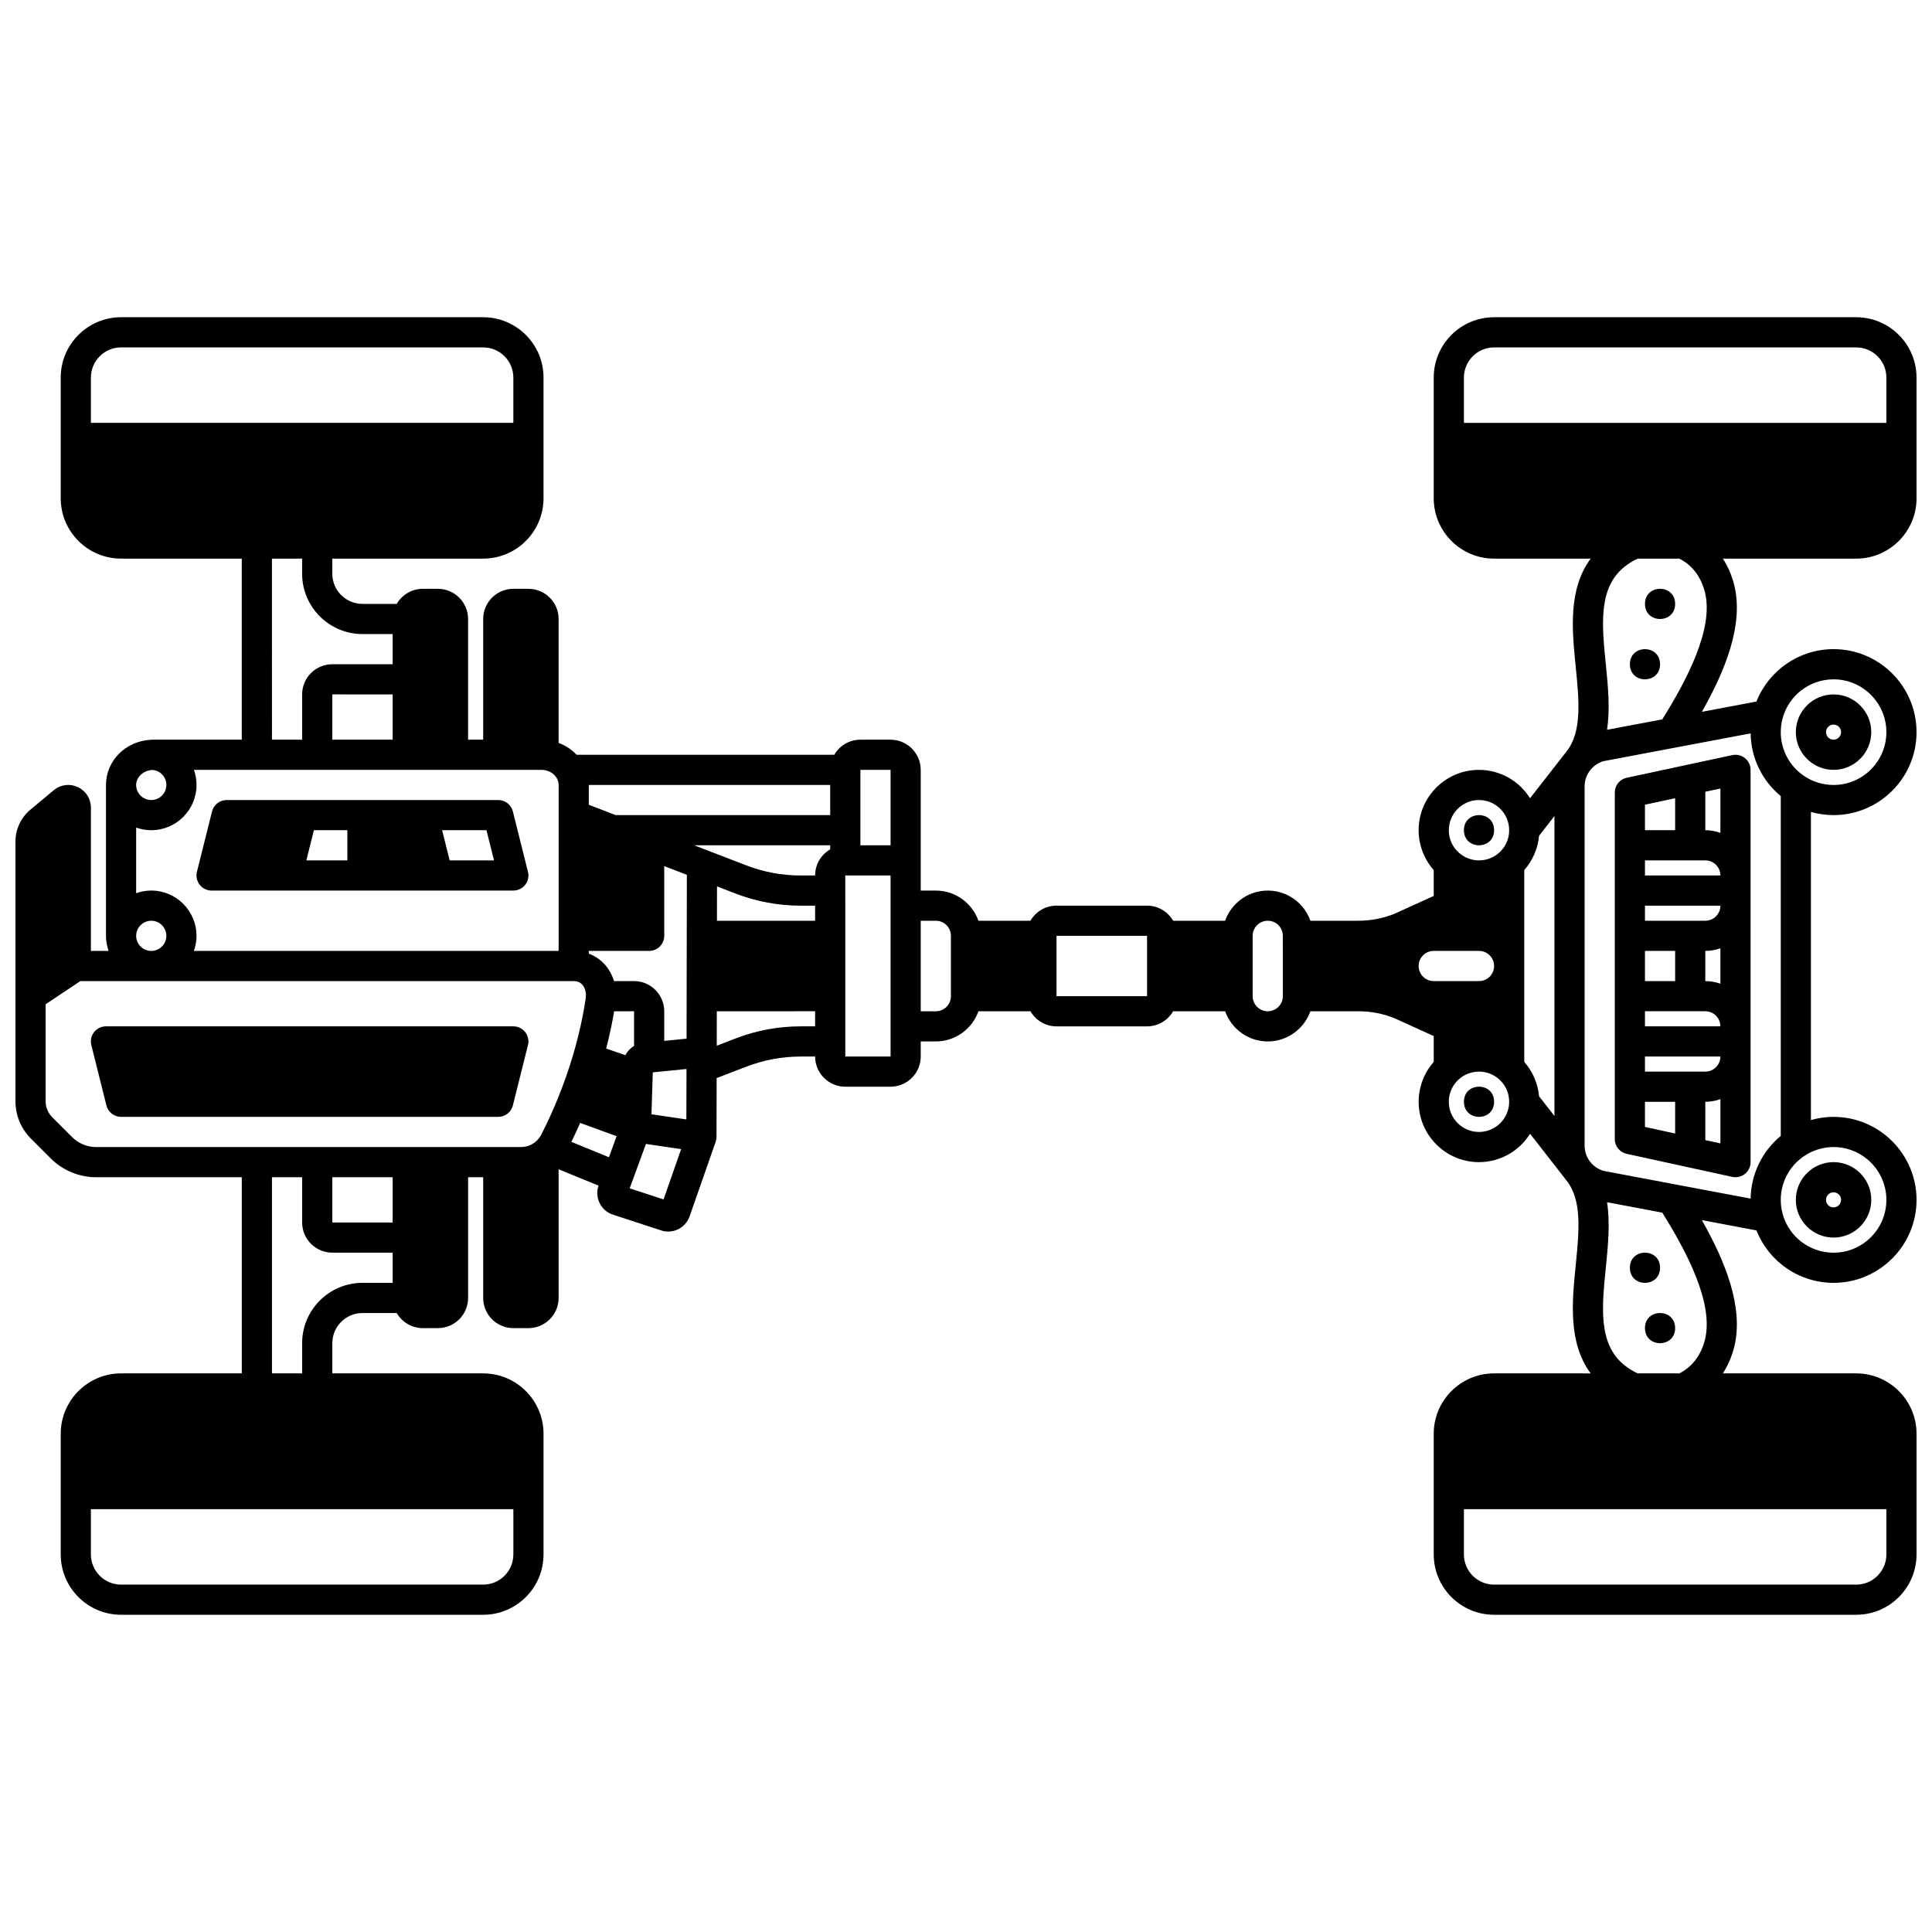 <?xml version="1.0" encoding="UTF-8"?>
<!-- Uploaded to: SVG Repo, www.svgrepo.com, Generator: SVG Repo Mixer Tools -->
<svg width="800px" height="800px" version="1.1" viewBox="144 144 512 512" xmlns="http://www.w3.org/2000/svg">
 <defs>
  <clipPath id="a">
   <path d="m148.09 228h503.81v344h-503.81z"/>
  </clipPath>
 </defs>
 <path d="m587.93 304.04c0 5.332-7.996 5.332-7.996 0 0-5.332 7.996-5.332 7.996 0"/>
 <path d="m587.93 495.96c0 5.332-7.996 5.332-7.996 0 0-5.328 7.996-5.328 7.996 0"/>
 <path d="m583.93 320.03c0 5.332-7.996 5.332-7.996 0 0-5.328 7.996-5.328 7.996 0"/>
 <path d="m583.93 479.97c0 5.332-7.996 5.332-7.996 0s7.996-5.332 7.996 0"/>
 <path d="m539.95 364.01c0 5.332-7.996 5.332-7.996 0s7.996-5.332 7.996 0"/>
 <path d="m539.95 435.98c0 5.332-7.996 5.332-7.996 0s7.996-5.332 7.996 0"/>
 <path d="m200.07 380.01h79.969c1.23 0 2.394-0.566 3.152-1.539 0.758-0.969 1.027-2.234 0.727-3.43l-4-15.992c-0.445-1.781-2.043-3.027-3.879-3.027l-71.969-0.004c-1.836 0-3.434 1.25-3.879 3.027l-4 15.992c-0.301 1.195-0.031 2.461 0.727 3.43 0.758 0.973 1.922 1.543 3.152 1.543zm72.848-15.996 2 7.996h-11.75l-2-7.996zm-45.734 0h8.871v7.996h-10.871z"/>
 <path d="m575.08 449.78 27.988 6.109c0.285 0.062 0.57 0.09 0.855 0.09 0.902 0 1.793-0.309 2.508-0.883 0.941-0.758 1.492-1.902 1.492-3.113l-0.004-103.96c0-1.207-0.547-2.352-1.484-3.109-0.938-0.758-2.172-1.055-3.352-0.801l-11.996 2.57-15.992 3.43c-1.844 0.391-3.16 2.019-3.16 3.906v91.855c0 1.879 1.309 3.504 3.144 3.906zm24.844-2.766-4-0.871 0.004-10.156c1.402 0 2.746-0.254 4-0.699zm0-42.316c-1.254-0.445-2.594-0.699-4-0.699v-7.996c1.402 0 2.746-0.254 4-0.699zm-3.996-50.875 4-0.855-0.004 11.746c-1.254-0.445-2.594-0.699-4-0.699zm-15.996 3.426 7.996-1.715v8.48h-7.996zm0 14.762h15.992c2.207 0 4 1.793 4 4h-19.992zm0 11.996h19.992c0 2.207-1.793 4-4 4h-15.992zm0 11.996h7.996v7.996h-7.996zm0 15.992h15.992c2.207 0 4 1.793 4 4h-19.992zm0 11.996h19.992c0 2.207-1.793 4-4 4h-15.992zm0 11.996h7.996v8.41l-7.996-1.746z"/>
 <path d="m629.91 348.02c5.512 0 9.996-4.484 9.996-9.996 0-5.512-4.484-9.996-9.996-9.996-5.512 0-9.996 4.484-9.996 9.996 0 5.512 4.484 9.996 9.996 9.996zm0-11.996c1.102 0 2 0.898 2 2 0 1.102-0.898 2-2 2-1.102 0-2-0.898-2-2 0.004-1.105 0.898-2 2-2z"/>
 <path d="m629.91 471.97c5.512 0 9.996-4.484 9.996-9.996 0-5.512-4.484-9.996-9.996-9.996-5.512 0-9.996 4.484-9.996 9.996 0 5.512 4.484 9.996 9.996 9.996zm0-11.996c1.102 0 2 0.898 2 2 0 1.102-0.898 2-2 2-1.102 0-2-0.898-2-2 0.004-1.105 0.898-2 2-2z"/>
 <path d="m280.04 415.99h-107.96c-1.23 0-2.394 0.566-3.152 1.539-0.758 0.969-1.027 2.234-0.727 3.43l4 15.992c0.445 1.781 2.043 3.027 3.879 3.027h99.961c1.836 0 3.434-1.25 3.879-3.027l4-15.992c0.301-1.195 0.031-2.461-0.727-3.43-0.762-0.973-1.922-1.539-3.156-1.539z"/>
 <g clip-path="url(#a)">
  <path d="m651.9 276.05v-31.988c0-8.82-7.176-15.992-15.992-15.992h-95.965c-8.82 0-15.992 7.176-15.992 15.992v31.988c0 8.82 7.176 15.992 15.992 15.992h25.602c-6.019 8.129-4.938 18.973-3.961 28.715 0.891 8.883 1.73 17.277-2.543 22.527l-0.02 0.023c-0.004 0.004-0.004 0.004-0.004 0.008l-0.004 0.004-9.535 12.219c-2.828-4.508-7.828-7.516-13.535-7.516-8.82 0-15.992 7.176-15.992 15.992 0 3.91 1.445 7.668 4 10.57l0.004 6.852-10.434 4.738c-3.059 1.215-6.273 1.832-9.566 1.832h-12.691c-0.59-1.664-1.535-3.195-2.824-4.496-2.269-2.258-5.281-3.5-8.473-3.5-5.211 0-9.645 3.348-11.297 7.996h-13.777c-1.387-2.387-3.961-4-6.914-4h-23.992c-2.953 0-5.531 1.613-6.914 4h-13.777c-1.652-4.652-6.086-7.996-11.297-7.996h-4v-31.988c0-4.41-3.586-7.996-7.996-7.996h-7.996c-2.953 0-5.531 1.613-6.914 4h-68.289c-1.312-1.395-2.941-2.469-4.766-3.148v-32.84c0-4.41-3.586-7.996-7.996-7.996h-4c-4.41 0-7.996 3.586-7.996 7.996v31.988h-4v-31.988c0-4.41-3.586-7.996-7.996-7.996h-4c-2.953 0-5.531 1.613-6.914 4l-9.078-0.004c-4.41 0-7.996-3.586-7.996-7.996v-4h39.984c8.82 0 15.992-7.176 15.992-15.992v-31.988c0-8.82-7.176-15.992-15.992-15.992l-95.965-0.004c-8.82 0-15.992 7.176-15.992 15.992v31.988c0 8.82 7.176 15.992 15.992 15.992h31.988v47.98l-23.402 0.004c-0.098 0-0.207 0.004-0.312 0.008-0.09 0-0.188-0.008-0.273-0.008v0.02c-6.738 0.293-11.996 5.523-11.996 11.977v39.984c0 1.402 0.254 2.746 0.699 4h-4.699v-37.984c0-2.352-1.328-4.434-3.461-5.434-2.133-0.996-4.582-0.676-6.371 0.828l-6.195 5.156c-2.519 2.094-3.965 5.176-3.965 8.453v68.824c0 3.738 1.457 7.25 4.102 9.895l5.258 5.262c3.164 3.164 7.543 4.977 12.012 4.977h38.605v51.98h-31.988c-8.82 0-15.992 7.176-15.992 15.992v31.988c0 8.82 7.176 15.992 15.992 15.992h95.965c8.82 0 15.992-7.176 15.992-15.992v-31.988c0-8.82-7.176-15.992-15.992-15.992h-39.984v-7.996c0-4.41 3.586-7.996 7.996-7.996h9.078c1.387 2.387 3.961 4 6.914 4h4c4.41 0 7.996-3.586 7.996-7.996v-31.988h4v31.988c0 4.41 3.586 7.996 7.996 7.996h4c4.41 0 7.996-3.586 7.996-7.996v-34.105l10.582 4.332-0.012 0.035c-0.027 0.07-0.051 0.145-0.074 0.219-0.895 2.984 0.672 6.203 3.574 7.328 0.066 0.027 0.133 0.051 0.203 0.07l12.727 4.164c0.66 0.238 1.352 0.359 2.043 0.359 0.883 0 1.766-0.195 2.578-0.582 1.473-0.699 2.606-1.984 3.117-3.531l6.875-19.656c0.148-0.422 0.223-0.863 0.223-1.309l0.043-15.598 7.91-3.039c4.602-1.766 9.434-2.664 14.359-2.664l3.824-0.004c0 4.41 3.586 7.996 7.996 7.996h11.996c4.41 0 7.996-3.586 7.996-7.996v-4h4c5.211 0 9.645-3.348 11.297-7.996h13.777c1.387 2.387 3.961 4 6.914 4h23.992c2.953 0 5.531-1.613 6.914-4h13.777c1.652 4.652 6.086 7.996 11.297 7.996s9.645-3.348 11.297-7.996h12.695c3.293 0 6.512 0.617 9.566 1.832l10.426 4.738v6.852c-2.555 2.902-4 6.66-4 10.57 0 8.82 7.176 15.992 15.992 15.992 5.703 0 10.707-3.012 13.539-7.516l9.531 12.219c0.004 0.004 0.004 0.004 0.004 0.008 0.004 0.004 0.008 0.008 0.008 0.012l0.066 0.086c4.223 5.188 3.383 13.578 2.492 22.461-0.977 9.742-2.059 20.586 3.961 28.715l-25.602-0.004c-8.82 0-15.992 7.176-15.992 15.992v31.988c0 8.82 7.176 15.992 15.992 15.992h95.965c8.82 0 15.992-7.176 15.992-15.992v-31.988c0-8.82-7.176-15.992-15.992-15.992h-35.336c1.355-2.09 2.383-4.461 3.019-7.039 2.594-10.5-2.465-22.793-8.586-33.578l14.469 2.727c3.277 8.297 11.328 13.898 20.434 13.898 12.125 0 21.992-9.867 21.992-21.992s-9.867-21.992-21.992-21.992c-2.047 0-4.062 0.293-5.996 0.84v-81.652c1.938 0.547 3.949 0.84 5.996 0.84 12.125 0 21.992-9.867 21.992-21.992s-9.867-21.992-21.992-21.992c-9.098 0-17.152 5.602-20.43 13.887l-14.469 2.731c6.117-10.785 11.172-23.074 8.582-33.57-0.637-2.578-1.664-4.949-3.019-7.039l35.336 0.008c8.816 0 15.992-7.176 15.992-15.992zm-411.84 35.984h7.996v7.996h-15.992c-4.41 0-7.996 3.586-7.996 7.996v11.996h-7.996l-0.004-47.98h7.996v4c0.004 8.816 7.18 15.992 15.996 15.992zm7.996 15.996v11.996l-15.992-0.004v-11.996zm-79.969-71.973v-11.996c0-4.41 3.586-7.996 7.996-7.996h95.965c4.41 0 7.996 3.586 7.996 7.996v11.996zm16.27 91.988c2.098 0.133 3.723 1.848 3.723 3.973 0 2.207-1.793 4-4 4s-4-1.793-4-4c0.004-2.078 1.91-3.832 4.277-3.973zm-4.273 15.27c1.254 0.445 2.594 0.699 4 0.699 6.613 0 11.996-5.383 11.996-11.996 0-1.406-0.25-2.746-0.688-4h92.062c0.129 0 0.262 0.008 0.344 0.012 1.559 0.098 2.941 0.879 3.703 2.106 0.355 0.57 0.543 1.219 0.543 1.883v43.984h-96.668c0.445-1.254 0.699-2.594 0.699-4 0-6.613-5.383-11.996-11.996-11.996-1.402 0-2.746 0.254-4 0.699zm4 24.691c2.207 0 4 1.793 4 4 0 2.207-1.793 4-4 4s-4-1.793-4-4c0-2.207 1.793-4 4-4zm95.961 155.94v11.996c0 4.41-3.586 7.996-7.996 7.996h-95.965c-4.41 0-7.996-3.586-7.996-7.996v-11.996zm-31.988-59.98h-7.996c-8.82 0-15.992 7.176-15.992 15.992v7.996h-7.996v-51.98h7.996v11.996c0 4.41 3.586 7.996 7.996 7.996h15.992zm0-15.992h-15.992v-11.996h15.992zm43.809-32.961c-1.332 3.281-2.824 6.547-4.43 9.684-0.238 0.457-0.496 0.84-0.793 1.168-0.031 0.035-0.066 0.074-0.098 0.113-0.242 0.289-0.523 0.551-0.902 0.824-1.008 0.758-2.277 1.176-3.566 1.176l-112.61 0.004c-2.363 0-4.684-0.961-6.359-2.637l-5.258-5.262c-1.133-1.129-1.758-2.637-1.758-4.238v-25.711l9.207-6.137h130.74c0.902 0 1.637 0.289 2.191 0.855 0.691 0.707 1.07 1.816 1.039 3.039v0.102c0 0.16-0.02 0.379-0.059 0.633-0.707 4.766-1.805 9.707-3.262 14.684-1.16 3.957-2.535 7.891-4.086 11.703zm13.508 15.664-9.957-4.074c0.816-1.656 1.598-3.336 2.344-5.027l9.645 3.531zm-0.734-28.797c0.867-3.332 1.566-6.633 2.117-9.883l5.277-0.004v9.199c-0.984 0.574-1.781 1.426-2.305 2.438zm15.207 39.977-8.977-2.938 0.586-1.605-3.75-1.367v-0.004l3.762 1.375 3.711-10.164 9.332 1.375zm6.047-21.203-9.25-1.363 0.348-11.105 8.938-0.891zm0.055-21.398-5.918 0.59v-7.852c0-4.41-3.586-7.996-7.996-7.996h-5.32c-0.543-1.789-1.465-3.406-2.754-4.727-1.113-1.141-2.449-1.992-3.918-2.543l-0.004-0.727h15.992c2.207 0 4-1.789 4-4v-18.473l5.992 2.305zm34.066-3.262h-3.828c-5.914 0-11.707 1.074-17.227 3.195l-5.016 1.93 0.016-9.121 26.055-0.004zm0-27.988h-26.016l0.016-9.094 4.945 1.902c5.519 2.121 11.316 3.195 17.227 3.195l3.828-0.004zm4-18.922c-2.391 1.387-4 3.969-4 6.926h-3.828c-4.93 0-9.762-0.895-14.359-2.66l-13.863-5.336h36.051zm0-9.07h-56.84l-7.137-2.746v-5.25h63.977zm15.996 63.977h-11.996l-0.004-47.98h12zm0-55.977h-7.996v-19.992h7.996zm15.992 39.984c0 2.207-1.793 4-4 4h-4v-23.992h4c2.207 0 4 1.793 4 4zm51.98 0h-23.992v-15.992h23.992zm35.984 0c0 2.207-1.793 4-4 4-2.207 0-4-1.793-4-4v-15.992c0-2.207 1.793-4 4-4 1.066 0 2.078 0.418 2.82 1.156 0.758 0.766 1.176 1.773 1.176 2.84zm39.988-4c-2.207 0-4-1.789-4-4 0-2.207 1.789-4 4-4h11.996c2.207 0 4 1.789 4 4 0 2.207-1.789 4-4 4zm11.992 39.984c-4.41 0-7.996-3.586-7.996-7.996 0-2.309 0.945-4.43 2.668-5.969 1.461-1.309 3.352-2.027 5.328-2.027 1.977 0 3.871 0.723 5.332 2.031 1.719 1.539 2.664 3.656 2.664 5.965 0.004 4.41-3.586 7.996-7.996 7.996zm5.332-74c-1.461 1.309-3.352 2.027-5.328 2.027-1.977 0-3.871-0.723-5.332-2.031-1.719-1.535-2.668-3.656-2.668-5.965 0-4.41 3.586-7.996 7.996-7.996 4.41 0 7.996 3.586 7.996 7.996 0.004 2.309-0.945 4.43-2.664 5.969zm14.664 69.758-4.078-5.227c-0.312-3.371-1.688-6.559-3.922-9.094v-50.832c2.231-2.535 3.606-5.723 3.922-9.094l4.078-5.227zm87.965 104.21v11.996c0 4.41-3.586 7.996-7.996 7.996h-95.965c-4.41 0-7.996-3.586-7.996-7.996v-11.996zm-48.074-44.941c-1.02 4.141-3.434 7.281-6.801 8.953h-11.023c-1.25-0.57-2.449-1.301-3.562-2.203-6.914-5.578-5.938-15.359-4.898-25.715 0.59-5.906 1.184-11.922 0.336-17.441l14.629 2.758c6.227 9.98 13.738 23.852 11.32 33.648zm34.078-51.023c7.719 0 13.996 6.277 13.996 13.996s-6.277 13.996-13.996 13.996c-6.363 0-11.93-4.289-13.535-10.43 0-0.008-0.004-0.012-0.004-0.02-0.301-1.129-0.453-2.324-0.453-3.547 0-4.68 2.324-9.027 6.227-11.633 2.301-1.547 4.984-2.363 7.766-2.363zm-13.527-113.55c1.617-6.125 7.176-10.402 13.527-10.402 7.719 0 13.996 6.277 13.996 13.996s-6.277 13.996-13.996 13.996c-2.781 0-5.469-0.816-7.769-2.359-0.004 0-0.004-0.004-0.008-0.004-3.891-2.606-6.215-6.953-6.215-11.633 0-1.215 0.156-2.418 0.465-3.594zm-8.453 3.918c0.098 6.488 3.031 12.535 7.988 16.617v90.062c-4.953 4.082-7.887 10.125-7.988 16.609l-38.973-7.348c-1.438-0.422-2.676-1.27-3.586-2.461-0.941-1.23-1.438-2.699-1.438-4.25v-95.16c0-1.551 0.496-3.019 1.438-4.25 0.91-1.191 2.148-2.039 3.586-2.461zm-23.414-3.715-14.641 2.766c0.855-5.527 0.262-11.543-0.328-17.441-1.035-10.352-2.016-20.133 4.902-25.715 1.113-0.898 2.309-1.629 3.562-2.199h11.023c3.371 1.672 5.781 4.812 6.801 8.957 2.414 9.789-5.094 23.656-11.32 33.633zm-52.566-78.578v-11.996c0-4.41 3.586-7.996 7.996-7.996h95.965c4.41 0 7.996 3.586 7.996 7.996v11.996z"/>
 </g>
</svg>